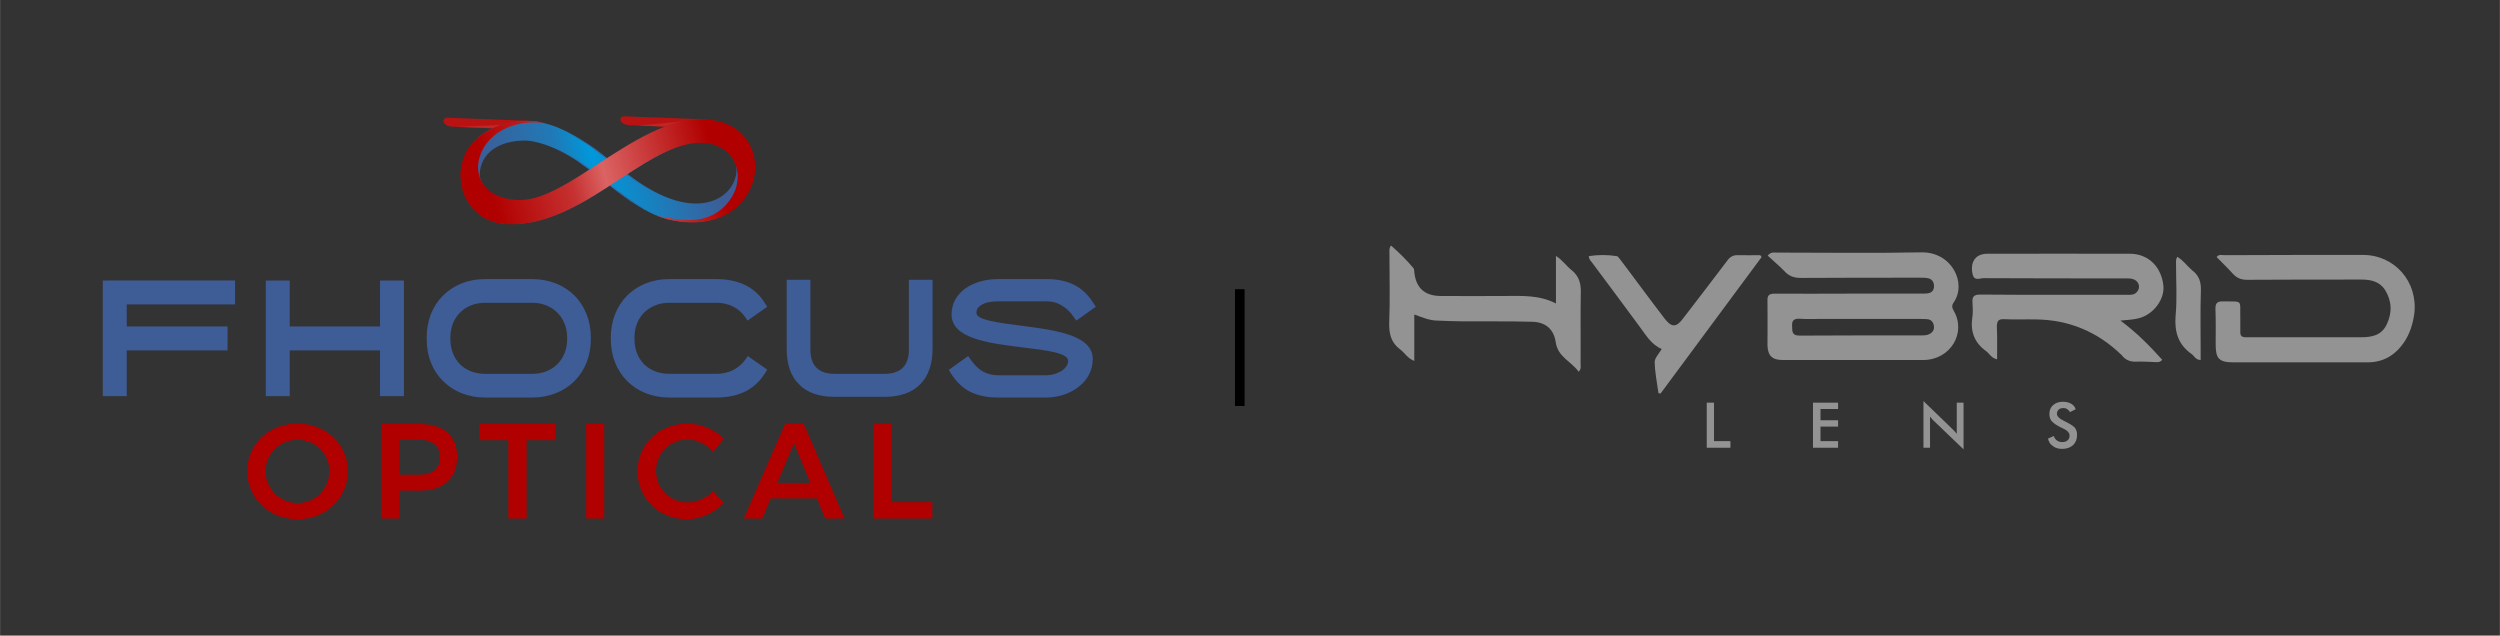 <?xml version="1.0" encoding="UTF-8"?>
<!DOCTYPE svg PUBLIC "-//W3C//DTD SVG 1.0//EN" "http://www.w3.org/TR/2001/REC-SVG-20010904/DTD/svg10.dtd">
<!-- Creator: CorelDRAW -->
<svg xmlns="http://www.w3.org/2000/svg" xml:space="preserve" width="2187px" height="556px" version="1.0" style="shape-rendering:geometricPrecision; text-rendering:geometricPrecision; image-rendering:optimizeQuality; fill-rule:evenodd; clip-rule:evenodd"
viewBox="0 0 106.59 27.1"
 xmlns:xlink="http://www.w3.org/1999/xlink"
 xmlns:xodm="http://www.corel.com/coreldraw/odm/2003">
 <rect x="0" y="0" width="106.59" height="27.1" fill="#333333" stroke="none"/>
 <defs>
  <style type="text/css">
   <![CDATA[
    .str0 {stroke:black;stroke-width:0.41;stroke-miterlimit:22.926}
    .fil11 {fill:none}
    .fil1 {fill:#939393}
    .fil4 {fill:#B91212}
    .fil6 {fill:#C12525}
    .fil3 {fill:#3E5C95;fill-rule:nonzero}
    .fil7 {fill:#3C5C9C;fill-rule:nonzero}
    .fil2 {fill:#939393;fill-rule:nonzero}
    .fil10 {fill:#B10000;fill-rule:nonzero}
    .fil0 {fill:white;fill-opacity:0}
    .fil5 {fill:url(#id4)}
    .fil9 {fill:url(#id5)}
    .fil8 {fill:url(#id6);fill-rule:nonzero}
   ]]>
  </style>
     <mask id="id0">
  <linearGradient id="id1" gradientUnits="userSpaceOnUse" x1="26.45" y1="8.76" x2="28.08" y2="8.76">
   <stop offset="0" style="stop-opacity:1; stop-color:white"/>
   <stop offset="1" style="stop-opacity:0; stop-color:white"/>
  </linearGradient>
      <rect style="fill:url(#id1)" x="25.99" y="6.39" width="2.52" height="2.97"/>
     </mask>
     <mask id="id2">
  <linearGradient id="id3" gradientUnits="userSpaceOnUse" x1="25.48" y1="6.89" x2="23.61" y2="6.89">
   <stop offset="0" style="stop-opacity:1; stop-color:white"/>
   <stop offset="1" style="stop-opacity:0; stop-color:white"/>
  </linearGradient>
      <rect style="fill:url(#id3)" x="23.5" y="5.34" width="2.48" height="3.92"/>
     </mask>
  <linearGradient id="id4" gradientUnits="userSpaceOnUse" x1="21.09" y1="8.85" x2="30.29" y2="6.35">
   <stop offset="0" style="stop-opacity:1; stop-color:#3E5C95"/>
   <stop offset="0.337" style="stop-opacity:1; stop-color:#1F7AB7"/>
   <stop offset="0.478" style="stop-opacity:1; stop-color:#0098DA"/>
   <stop offset="1" style="stop-opacity:1; stop-color:#3E5C95"/>
  </linearGradient>
  <linearGradient id="id5" gradientUnits="userSpaceOnUse" x1="21.09" y1="8.85" x2="30.34" y2="6.35">
   <stop offset="0" style="stop-opacity:1; stop-color:#B10000"/>
   <stop offset="0.357" style="stop-opacity:1; stop-color:#C63131"/>
   <stop offset="0.51" style="stop-opacity:1; stop-color:#DB6363"/>
   <stop offset="1" style="stop-opacity:1; stop-color:#B10000"/>
  </linearGradient>
  <linearGradient id="id6" gradientUnits="userSpaceOnUse" x1="22.72" y1="7.05" x2="20.86" y2="7.05">
   <stop offset="0" style="stop-opacity:1; stop-color:#3C5C9C"/>
   <stop offset="1" style="stop-opacity:1; stop-color:white"/>
  </linearGradient>
 </defs>
 <g id="Layer_x0020_1">
  <polygon class="fil0" points="0,0 106.59,0 106.59,27.1 0,27.1 "/>
  <g id="_2702904467392">
   <path class="fil1" d="M90.46 15.14c-1.02,-0.99 -2.23,-1.5 -3.64,-1.52 -0.46,-0.01 -0.92,0.01 -1.38,-0.01 -0.23,-0.01 -0.3,0.08 -0.3,0.31 0.02,0.46 0.01,0.92 0.01,1.4 -0.25,-0.05 -0.33,-0.25 -0.47,-0.35 -0.49,-0.35 -0.67,-0.82 -0.59,-1.41 0.04,-0.22 0.02,-0.45 0.01,-0.68 -0.02,-0.25 0.09,-0.32 0.33,-0.32 1.06,0.01 2.12,0.01 3.18,0.01 1.03,0 2.07,0 3.1,0 0.14,0 0.28,0.01 0.39,-0.11 0.17,-0.17 0.12,-0.43 -0.1,-0.54 -0.14,-0.06 -0.28,-0.05 -0.42,-0.05 -2,0 -4,0 -6,-0.01 -0.16,0 -0.4,0.13 -0.47,-0.15 -0.1,-0.4 0.02,-0.72 0.32,-0.84 0.08,-0.03 0.18,-0.05 0.27,-0.05 2.05,0 4.1,-0.01 6.14,0 0.77,0.01 1.32,0.57 1.4,1.36 0.06,0.58 -0.42,1.23 -1.05,1.39 -0.23,0.06 -0.48,0.07 -0.78,0.1 0.69,0.51 1.25,1.08 1.78,1.67 -0.1,0.12 -0.19,0.1 -0.28,0.1 -0.28,-0.01 -0.55,-0.03 -0.82,-0.02 -0.26,0.01 -0.46,-0.06 -0.63,-0.28z"/>
   <path class="fil1" d="M95.75 14.38c1.66,0 3.29,0 4.92,0 0.46,0 0.87,-0.08 1.09,-0.54 0.24,-0.5 0.23,-1 -0.07,-1.48 -0.23,-0.36 -0.61,-0.44 -1.01,-0.44 -1.63,0 -3.25,0 -4.87,0.01 -0.25,0 -0.43,-0.07 -0.6,-0.25 -0.22,-0.25 -0.47,-0.48 -0.7,-0.72 0.1,-0.13 0.22,-0.08 0.33,-0.08 1.97,-0.01 3.94,-0.01 5.91,-0.01 1.35,0 2.35,1.14 2.19,2.5 -0.06,0.44 -0.19,0.86 -0.44,1.23 -0.39,0.56 -0.9,0.86 -1.59,0.85 -1.9,0 -3.8,0 -5.69,0 -0.6,0 -0.75,-0.16 -0.75,-0.75 0,-0.52 0.01,-1.03 -0.01,-1.55 0,-0.22 0.08,-0.3 0.3,-0.3 0.9,0.02 0.74,-0.11 0.76,0.73 0,0.2 0,0.39 0,0.59 0,0.14 0.06,0.21 0.23,0.21z"/>
   <path class="fil1" d="M64.17 12.62c0.74,0 1.45,-0.05 2.17,0.32 0,-0.69 0,-1.32 0,-2.03 0.3,0.2 0.45,0.44 0.67,0.61 0.31,0.25 0.4,0.56 0.39,0.95 -0.02,1.02 0,2.03 -0.01,3.05 0,0.09 0.04,0.2 -0.08,0.33 -0.32,-0.44 -0.89,-0.63 -0.98,-1.26 -0.08,-0.55 -0.43,-0.86 -1.01,-0.87 -1.01,-0.03 -2.03,-0.01 -3.04,-0.02 -0.33,0 -0.66,-0.02 -0.98,-0.03 -0.34,0 -0.64,-0.13 -1,-0.26 0,0.67 0,1.31 0,1.98 -0.29,-0.11 -0.41,-0.35 -0.6,-0.49 -0.38,-0.28 -0.48,-0.65 -0.47,-1.12 0.04,-1 0.01,-2.01 0.01,-3.01 0,-0.09 -0.02,-0.19 0.07,-0.3 0.34,0.3 0.67,0.62 0.96,0.97 0.03,0.04 0.02,0.11 0.03,0.16 0.07,0.67 0.43,1.01 1.11,1.02 0.91,0.01 1.82,0 2.76,0z"/>
   <path class="fil1" d="M93.46 11.52c0.31,0.23 0.39,0.51 0.38,0.87 -0.03,0.88 -0.01,1.76 -0.01,2.64 0,0.11 0,0.21 0,0.32 -0.21,0 -0.27,-0.17 -0.38,-0.25 -0.57,-0.4 -0.74,-0.93 -0.69,-1.62 0.07,-0.73 0.02,-1.47 0.02,-2.2 0,-0.1 -0.02,-0.2 0.05,-0.33 0.25,0.14 0.41,0.38 0.63,0.57z"/>
   <g>
    <path class="fil1" d="M77.5 13.6c-0.26,0 -0.51,0.01 -0.76,-0.01 -0.24,-0.01 -0.35,0.06 -0.33,0.32 0.01,0.22 -0.02,0.4 0.32,0.4 1.74,-0.01 3.47,-0.01 5.21,-0.01 0.11,0 0.22,0 0.33,-0.06 0.14,-0.07 0.22,-0.2 0.18,-0.37 -0.03,-0.15 -0.12,-0.25 -0.28,-0.26 -0.09,-0.01 -0.17,-0.01 -0.26,-0.01 -1.45,0 -2.9,0 -4.41,0zm1.21 -1.08c1.09,0 2.15,0 3.21,0 0.08,0 0.17,0 0.25,-0.01 0.19,-0.02 0.29,-0.12 0.29,-0.31 0,-0.18 -0.09,-0.31 -0.27,-0.34 -0.11,-0.02 -0.23,-0.02 -0.34,-0.02 -1.69,0 -3.38,0 -5.07,0.01 -0.3,0 -0.51,-0.08 -0.71,-0.3 -0.22,-0.23 -0.47,-0.43 -0.7,-0.65 0.14,-0.17 0.26,-0.13 0.37,-0.13 2.06,0 4.13,0.03 6.19,-0.01 1.29,-0.02 1.95,1.32 1.36,2.15 -0.08,0.12 -0.06,0.22 0.01,0.34 0.55,0.93 -0.13,2.1 -1.3,2.1 -2,0 -4,0 -6,0 -0.44,0 -0.63,-0.19 -0.64,-0.63 0,-0.63 0.01,-1.26 0,-1.89 -0.01,-0.24 0.07,-0.31 0.31,-0.31 1,0.01 2,0 3.04,0l0 0z"/>
   </g>
   <path class="fil2" d="M69.99 12.28c0.33,0.44 0.65,0.87 0.98,1.3 0.3,0.39 0.5,0.39 0.79,0 0.63,-0.82 1.26,-1.64 1.88,-2.46 0.12,-0.17 0.26,-0.25 0.47,-0.24 0.31,0.01 0.63,0 0.94,0 0.02,0.03 0.04,0.06 0.06,0.08 -1.44,1.94 -2.87,3.88 -4.31,5.82 -0.03,0 -0.06,-0.01 -0.09,-0.02 -0.06,-0.44 -0.15,-0.88 -0.16,-1.32 0,-0.18 0.18,-0.35 0.3,-0.56 -0.45,-0.19 -0.67,-0.59 -0.94,-0.95 -0.68,-0.92 -1.36,-1.84 -2.05,-2.76 -0.05,-0.06 -0.11,-0.12 -0.12,-0.25 0.4,-0.06 0.79,-0.06 1.19,0 0.06,0.01 0.12,0.11 0.17,0.17 0.29,0.39 0.59,0.78 0.89,1.19z"/>
   <path class="fil2" d="M72.77 19.09l0 -1.92 0.31 0 0 1.64 0.7 0 0 0.28 -1.01 0zm4.53 0l0 -1.92 1.07 0 0 0.27 -0.75 0 0 0.48 0.75 0 0 0.27 -0.75 0 0 0.62 0.75 0 0 0.28 -1.07 0zm4.71 0l0 -1.99 1.21 1.17c0.03,0.03 0.07,0.07 0.1,0.1 0.04,0.04 0.07,0.08 0.11,0.13l0 -1.33 0.29 0 0 1.99 -1.24 -1.19c-0.04,-0.03 -0.07,-0.07 -0.1,-0.1 -0.03,-0.04 -0.06,-0.07 -0.09,-0.11l0 1.33 -0.28 0zm5.31 -0.39l0.25 -0.11c0.02,0.08 0.07,0.15 0.13,0.19 0.06,0.05 0.14,0.07 0.24,0.07 0.09,0 0.17,-0.03 0.22,-0.08 0.06,-0.05 0.08,-0.12 0.08,-0.2 0,-0.11 -0.09,-0.22 -0.28,-0.3 -0.02,-0.02 -0.04,-0.03 -0.06,-0.03 -0.21,-0.1 -0.35,-0.2 -0.42,-0.28 -0.07,-0.08 -0.1,-0.19 -0.1,-0.31 0,-0.15 0.05,-0.28 0.15,-0.37 0.11,-0.1 0.25,-0.15 0.42,-0.15 0.14,0 0.26,0.03 0.35,0.08 0.1,0.06 0.17,0.13 0.2,0.24l-0.24 0.12c-0.04,-0.06 -0.08,-0.1 -0.13,-0.13 -0.04,-0.03 -0.1,-0.04 -0.15,-0.04 -0.09,0 -0.16,0.02 -0.2,0.06 -0.05,0.05 -0.08,0.11 -0.08,0.18 0,0.11 0.11,0.22 0.33,0.32 0.01,0.01 0.03,0.01 0.04,0.02 0.18,0.09 0.31,0.17 0.39,0.25 0.07,0.09 0.1,0.19 0.1,0.32 0,0.18 -0.06,0.32 -0.17,0.43 -0.11,0.1 -0.27,0.16 -0.46,0.16 -0.17,0 -0.3,-0.04 -0.4,-0.12 -0.11,-0.07 -0.18,-0.18 -0.21,-0.32z"/>
  </g>
  <g id="FhocusOptical_Padrao1.cdr">
   <path class="fil3" d="M16.2 14.94l-3.85 0 0 1.95 -1.02 0 0 -4.93 1.02 0 0 1.96 3.85 0 0 -1.96 1.02 0 0 4.93 -1.02 0 0 -1.95zm-11.63 -2.98l5.45 0 0 1.02 -4.62 0 0 0.94 4.3 0 0 1.02 -4.3 0 0 1.95 -1.02 0 0 -4.93 0.19 0zm36.82 3.38c0.13,0.19 0.29,0.36 0.48,0.48 0.19,0.11 0.41,0.18 0.67,0.18l2.08 0c0.2,0 0.48,-0.07 0.69,-0.22 0.13,-0.1 0.23,-0.23 0.23,-0.4 0,-0.33 -0.94,-0.45 -1.97,-0.57 -1.42,-0.18 -3,-0.37 -3,-1.4 0,-0.48 0.23,-0.84 0.56,-1.09 0.39,-0.29 0.92,-0.42 1.41,-0.42l2.08 0c0.54,0 0.94,0.11 1.26,0.29 0.33,0.19 0.56,0.45 0.75,0.75l0.09 0.14 -0.83 0.59 -0.11 -0.15c-0.13,-0.2 -0.29,-0.36 -0.49,-0.48 -0.18,-0.12 -0.4,-0.19 -0.67,-0.19l-2.08 0c-0.21,0 -0.51,0.03 -0.71,0.16 -0.12,0.07 -0.2,0.18 -0.2,0.34 0,0.29 0.91,0.41 1.93,0.54 1.43,0.19 3.03,0.39 3.03,1.42 0,0.49 -0.23,0.88 -0.57,1.16 -0.38,0.31 -0.91,0.48 -1.4,0.48l-2.08 0c-0.53,0 -0.94,-0.11 -1.26,-0.29 -0.32,-0.19 -0.55,-0.44 -0.74,-0.74l-0.09 -0.15 0.83 -0.59 0.11 0.16zm-7.85 -0.46l0 -2.95 1.01 0 0 2.98c0,0.32 0.08,0.59 0.26,0.77 0.16,0.16 0.41,0.26 0.77,0.26l2.14 0c0.36,0 0.61,-0.1 0.77,-0.26 0.18,-0.18 0.26,-0.45 0.26,-0.77l0 -2.98 1.01 0 0 2.95c0,0.62 -0.17,1.15 -0.53,1.51 -0.34,0.34 -0.83,0.53 -1.51,0.53l-2.14 0c-0.68,0 -1.18,-0.19 -1.51,-0.53 -0.37,-0.36 -0.53,-0.88 -0.53,-1.51zm-7.5 -0.42l0 -0.07c0,-0.72 0.26,-1.35 0.7,-1.79 0.44,-0.44 1.06,-0.7 1.79,-0.7l2.02 0c0.53,0 0.95,0.11 1.29,0.29 0.34,0.18 0.59,0.44 0.78,0.75l0.09 0.14 -0.84 0.59 -0.1 -0.15c-0.13,-0.19 -0.31,-0.35 -0.52,-0.45 -0.2,-0.1 -0.44,-0.16 -0.7,-0.16l-2.02 0c-0.43,0 -0.81,0.16 -1.07,0.42 -0.26,0.26 -0.41,0.63 -0.41,1.06l0 0.07c0,0.44 0.15,0.81 0.41,1.07 0.26,0.26 0.64,0.41 1.07,0.41l2.02 0c0.26,0 0.5,-0.06 0.71,-0.16 0.21,-0.11 0.38,-0.26 0.52,-0.45l0.1 -0.15 0.83 0.58 -0.09 0.15c-0.19,0.3 -0.44,0.56 -0.78,0.75 -0.34,0.18 -0.76,0.29 -1.29,0.29l-2.02 0c-0.73,0 -1.35,-0.26 -1.79,-0.7 -0.44,-0.44 -0.7,-1.06 -0.7,-1.79zm-7.85 0l0 -0.07c0,-0.72 0.25,-1.35 0.7,-1.79l0 0c0.44,-0.44 1.06,-0.7 1.79,-0.7l2.01 0c0.73,0 1.36,0.26 1.8,0.7 0.44,0.44 0.7,1.07 0.7,1.79l0 0.07c0,0.73 -0.26,1.35 -0.7,1.79 -0.44,0.44 -1.07,0.7 -1.8,0.7l-2.01 0c-0.73,0 -1.35,-0.26 -1.79,-0.7 -0.45,-0.44 -0.7,-1.06 -0.7,-1.79zm4.5 1.48c0.44,0 0.81,-0.15 1.07,-0.41 0.26,-0.26 0.42,-0.63 0.42,-1.07l0 -0.07c0,-0.43 -0.16,-0.8 -0.42,-1.06 -0.26,-0.26 -0.63,-0.42 -1.07,-0.42l-2.01 0c-0.44,0 -0.81,0.16 -1.07,0.42l0 0c-0.26,0.26 -0.41,0.63 -0.41,1.06l0 0.07c0,0.43 0.15,0.81 0.41,1.07l0 0c0.26,0.26 0.63,0.41 1.07,0.41l2.01 0z"/>
   <g>
    <path class="fil4" d="M21.31 5.48l1.24 -0.33 -3.47 -0.13c-0.3,0 -0.19,0.38 0.2,0.38l2.03 0.08z"/>
    <path class="fil5" d="M28.38 9.33l0 -0.01 0 0c-0.41,-0.11 -0.81,-0.31 -1.2,-0.56 -0.41,-0.25 -0.81,-0.55 -1.2,-0.86 -0.67,0.43 -1.35,0.86 -2.07,1.17 -0.71,0.31 -1.46,0.51 -2.23,0.48 -0.86,-0.01 -1.48,-0.47 -1.79,-1.08 -0.15,-0.29 -0.23,-0.6 -0.23,-0.92 -0.01,-0.33 0.05,-0.65 0.19,-0.96 0.31,-0.7 1.04,-1.28 2.25,-1.4l0 0 0 0c0.05,0 0.09,0 0.13,-0.01 0.05,0 0.09,0 0.13,0l0.03 0c0.07,-0.01 0.15,-0.01 0.22,-0.01 0.08,0 0.16,0.01 0.23,0.01l0 0c0.04,0 0.07,0.01 0.11,0.01 0.03,0.01 0.07,0.02 0.11,0.03l0 0c0.51,0.1 1,0.32 1.47,0.59 0.46,0.27 0.92,0.6 1.36,0.94 0.68,-0.38 1.36,-0.84 2.05,-1.15 0.69,-0.32 1.38,-0.54 2.06,-0.5 0.99,0.05 1.62,0.51 1.92,1.12 0.14,0.29 0.21,0.61 0.2,0.93 0,0.33 -0.08,0.65 -0.23,0.95 -0.35,0.72 -1.09,1.3 -2.19,1.37l0 0 -0.02 0c-0.07,0 -0.15,0 -0.23,0 -0.07,0 -0.15,0 -0.23,-0.01 -0.02,0 -0.02,0 -0.03,0 -0.08,0 -0.15,-0.01 -0.23,-0.02 -0.07,-0.01 -0.15,-0.02 -0.22,-0.04 -0.02,0 -0.03,0 -0.04,-0.01 -0.05,0 -0.09,-0.01 -0.13,-0.02 -0.05,-0.01 -0.09,-0.02 -0.14,-0.03 -0.01,-0.01 -0.03,-0.01 -0.05,-0.01zm-1.63 -1.91c3.13,2.43 4.85,0.8 4.63,-0.38 -0.07,-0.17 -0.14,-0.49 -0.28,-0.62 -0.17,-0.17 -0.39,-0.32 -0.66,-0.41 -0.04,-0.01 -0.09,-0.03 -0.14,-0.04 -0.75,-0.09 -1.94,0.38 -3.55,1.45zm-2.15 -0.57c-0.79,-0.52 -1.48,-0.77 -2.06,-0.85 -0.11,-0.01 -0.23,-0.01 -0.35,0 -0.38,0.02 -0.76,0.11 -1.07,0.3 -0.31,0.19 -0.54,0.47 -0.63,0.84 -0.02,0.08 -0.03,0.17 -0.04,0.26 0,0.08 0.01,0.16 0.03,0.23 0.1,0.27 0.26,0.53 0.56,0.7 0.23,0.13 0.55,0.25 0.9,0.28 0.75,-0.04 1.92,-0.17 3.18,-1.38 -0.17,-0.13 -0.35,-0.26 -0.52,-0.38z"/>
    <polygon class="fil6" points="21.02,5.47 21.37,5.32 19.46,5.41 "/>
    <g>
     <path class="fil4" d="M28.85 5.42l1.24 -0.33 -3.47 -0.13c-0.3,0 -0.19,0.37 0.21,0.38l2.02 0.08z"/>
     <polygon class="fil6" points="28.35,5.4 29.08,5.18 27.22,5.35 "/>
    </g>
    <path class="fil7" style="mask:url(#id0)" d="M28.39 9.33l-0.02 -0.01 0 0c-0.2,-0.06 -0.4,-0.13 -0.59,-0.23 -0.21,-0.09 -0.41,-0.21 -0.6,-0.33 -0.21,-0.12 -0.41,-0.26 -0.61,-0.41 -0.19,-0.14 -0.39,-0.29 -0.58,-0.44l0 -0.05 0 -0.01 0.01 0.01c0.2,0.16 0.4,0.31 0.6,0.46 0.2,0.14 0.4,0.28 0.6,0.4 0.2,0.13 0.4,0.24 0.59,0.33 0.2,0.1 0.41,0.18 0.61,0.23l0.02 0.01 0 0 0.09 0.02 0 0.05 -0.12 -0.03zm-1.64 -1.91c0.63,0.49 1.2,0.81 1.71,1l0 0.04c-0.52,-0.19 -1.11,-0.52 -1.76,-1.02l-0.02 -0.02 0.02 -0.02c0.66,-0.43 1.24,-0.77 1.76,-1.01l0 0.05c-0.5,0.23 -1.07,0.56 -1.71,0.98z"/>
    <path class="fil8" style="mask:url(#id2)" d="M25.98 7.93l0 0c-0.33,0.21 -0.66,0.42 -1,0.62 -0.35,0.2 -0.7,0.38 -1.06,0.54 -0.14,0.06 -0.28,0.12 -0.42,0.17l0 -0.05c0.14,-0.05 0.27,-0.1 0.41,-0.16 0.35,-0.16 0.7,-0.34 1.04,-0.54 0.35,-0.2 0.69,-0.41 1.02,-0.63l0.01 -0.01 0 0.06zm-2.48 -2.59c0.1,0.03 0.21,0.07 0.31,0.12 0.25,0.1 0.49,0.22 0.72,0.35 0.24,0.14 0.5,0.29 0.73,0.45 0.22,0.15 0.41,0.32 0.63,0.49 0.03,-0.02 0.05,-0.04 0.09,-0.06l0 0.05c-0.03,0.02 -0.06,0.03 -0.09,0.05l-0.02 0.01 -0.01 -0.01c-0.22,-0.17 -0.4,-0.34 -0.63,-0.5 -0.22,-0.15 -0.48,-0.3 -0.72,-0.44 -0.23,-0.13 -0.47,-0.25 -0.71,-0.35 -0.1,-0.04 -0.2,-0.08 -0.3,-0.12l0 -0.04zm1.12 1.53c-0.38,-0.25 -0.73,-0.44 -1.06,-0.57l-0.03 -0.01 0 -0.05 0.04 0.01c0.34,0.14 0.69,0.33 1.07,0.58 0.09,0.07 0.18,0.13 0.27,0.19 0.08,0.06 0.17,0.13 0.26,0.19l0.02 0.02 -0.02 0.02c-0.58,0.55 -1.17,0.88 -1.67,1.07l0 -0.04c0.49,-0.2 1.06,-0.52 1.62,-1.05 -0.08,-0.06 -0.16,-0.12 -0.24,-0.17 -0.09,-0.07 -0.18,-0.13 -0.26,-0.19z"/>
    <path class="fil9" d="M30.93 8.76c0.19,-0.21 0.34,-0.44 0.43,-0.69 0.08,-0.24 0.11,-0.5 0.08,-0.74 -0.07,-0.49 -0.38,-0.94 -0.97,-1.15 -1.23,-0.38 -2.58,0.5 -4.04,1.45 -1.46,0.96 -3.03,1.99 -4.75,1.93 -0.94,-0.01 -1.6,-0.55 -1.89,-1.25 -0.12,-0.3 -0.17,-0.62 -0.16,-0.94 0.02,-0.32 0.11,-0.64 0.27,-0.94 0.6,-1.05 2.16,-1.48 3.28,-1.19 -0.11,0 -0.23,-0.02 -0.34,-0.02l0 0c-1.13,-0.02 -1.9,0.5 -2.25,1.13 -0.12,0.22 -0.19,0.46 -0.21,0.7 -0.01,0.23 0.03,0.46 0.14,0.67 0.24,0.47 0.79,0.81 1.7,0.81 0.97,-0.03 2.1,-0.77 3.31,-1.56 1.46,-0.95 3.02,-1.96 4.52,-1.88 1.09,0.05 1.75,0.6 2.01,1.29 0.14,0.36 0.17,0.75 0.1,1.14 -0.07,0.38 -0.25,0.76 -0.52,1.08 -0.6,0.7 -1.69,1.12 -3.22,0.74l0 -0.01c-0.14,-0.03 -0.27,-0.08 -0.4,-0.13 1.03,0.21 2.07,0.41 2.91,-0.44z"/>
   </g>
   <path class="fil10" d="M12.68 18.06c-1.21,0 -2.14,0.87 -2.14,2.03 0,1.16 0.93,2.05 2.14,2.05 1.21,0 2.15,-0.89 2.15,-2.05 0,-1.15 -0.94,-2.03 -2.15,-2.03zm0.01 0.69c0.74,0 1.35,0.58 1.35,1.34 0,0.76 -0.61,1.36 -1.35,1.36 -0.74,0 -1.37,-0.6 -1.37,-1.36 0,-0.76 0.63,-1.34 1.37,-1.34zm5.21 -0.67l-1.65 0 0 4.03 0.77 0 0 -1.19 0.88 0c1.01,0 1.59,-0.53 1.59,-1.45 0,-0.89 -0.58,-1.39 -1.59,-1.39zm-0.04 2.16l-0.84 0 0 -1.49 0.84 0c0.57,0 0.9,0.25 0.9,0.74 0,0.51 -0.33,0.75 -0.9,0.75zm2.56 -2.16l0 0.69 1.25 0 0 3.34 0.78 0 0 -3.34 1.25 0 0 -0.69 -3.28 0zm4.57 0l0 4.03 0.77 0 0 -4.03 -0.77 0zm5.42 1.19l0.45 -0.57c-0.39,-0.39 -0.98,-0.64 -1.55,-0.64 -1.2,0 -2.13,0.88 -2.13,2.03 0,1.16 0.91,2.05 2.1,2.05 0.58,0 1.17,-0.27 1.58,-0.69l-0.45 -0.51c-0.3,0.3 -0.71,0.48 -1.09,0.48 -0.76,0 -1.35,-0.59 -1.35,-1.34 0,-0.75 0.59,-1.34 1.35,-1.34 0.39,0 0.8,0.2 1.09,0.53zm4.77 2.84l0.83 0 -1.74 -4.03 -0.8 0 -1.76 4.03 0.79 0 0.36 -0.86 1.97 0 0.35 0.86zm-2.04 -1.52l0.71 -1.69 0.7 1.69 -1.41 0zm4.1 -2.51l0 4.03 2.51 0 0 -0.7 -1.74 0 0 -3.33 -0.77 0z"/>
  </g>
  <line class="fil11 str0" x1="52.86" y1="17.31" x2="52.86" y2= "12.33" />
 </g>
</svg>
